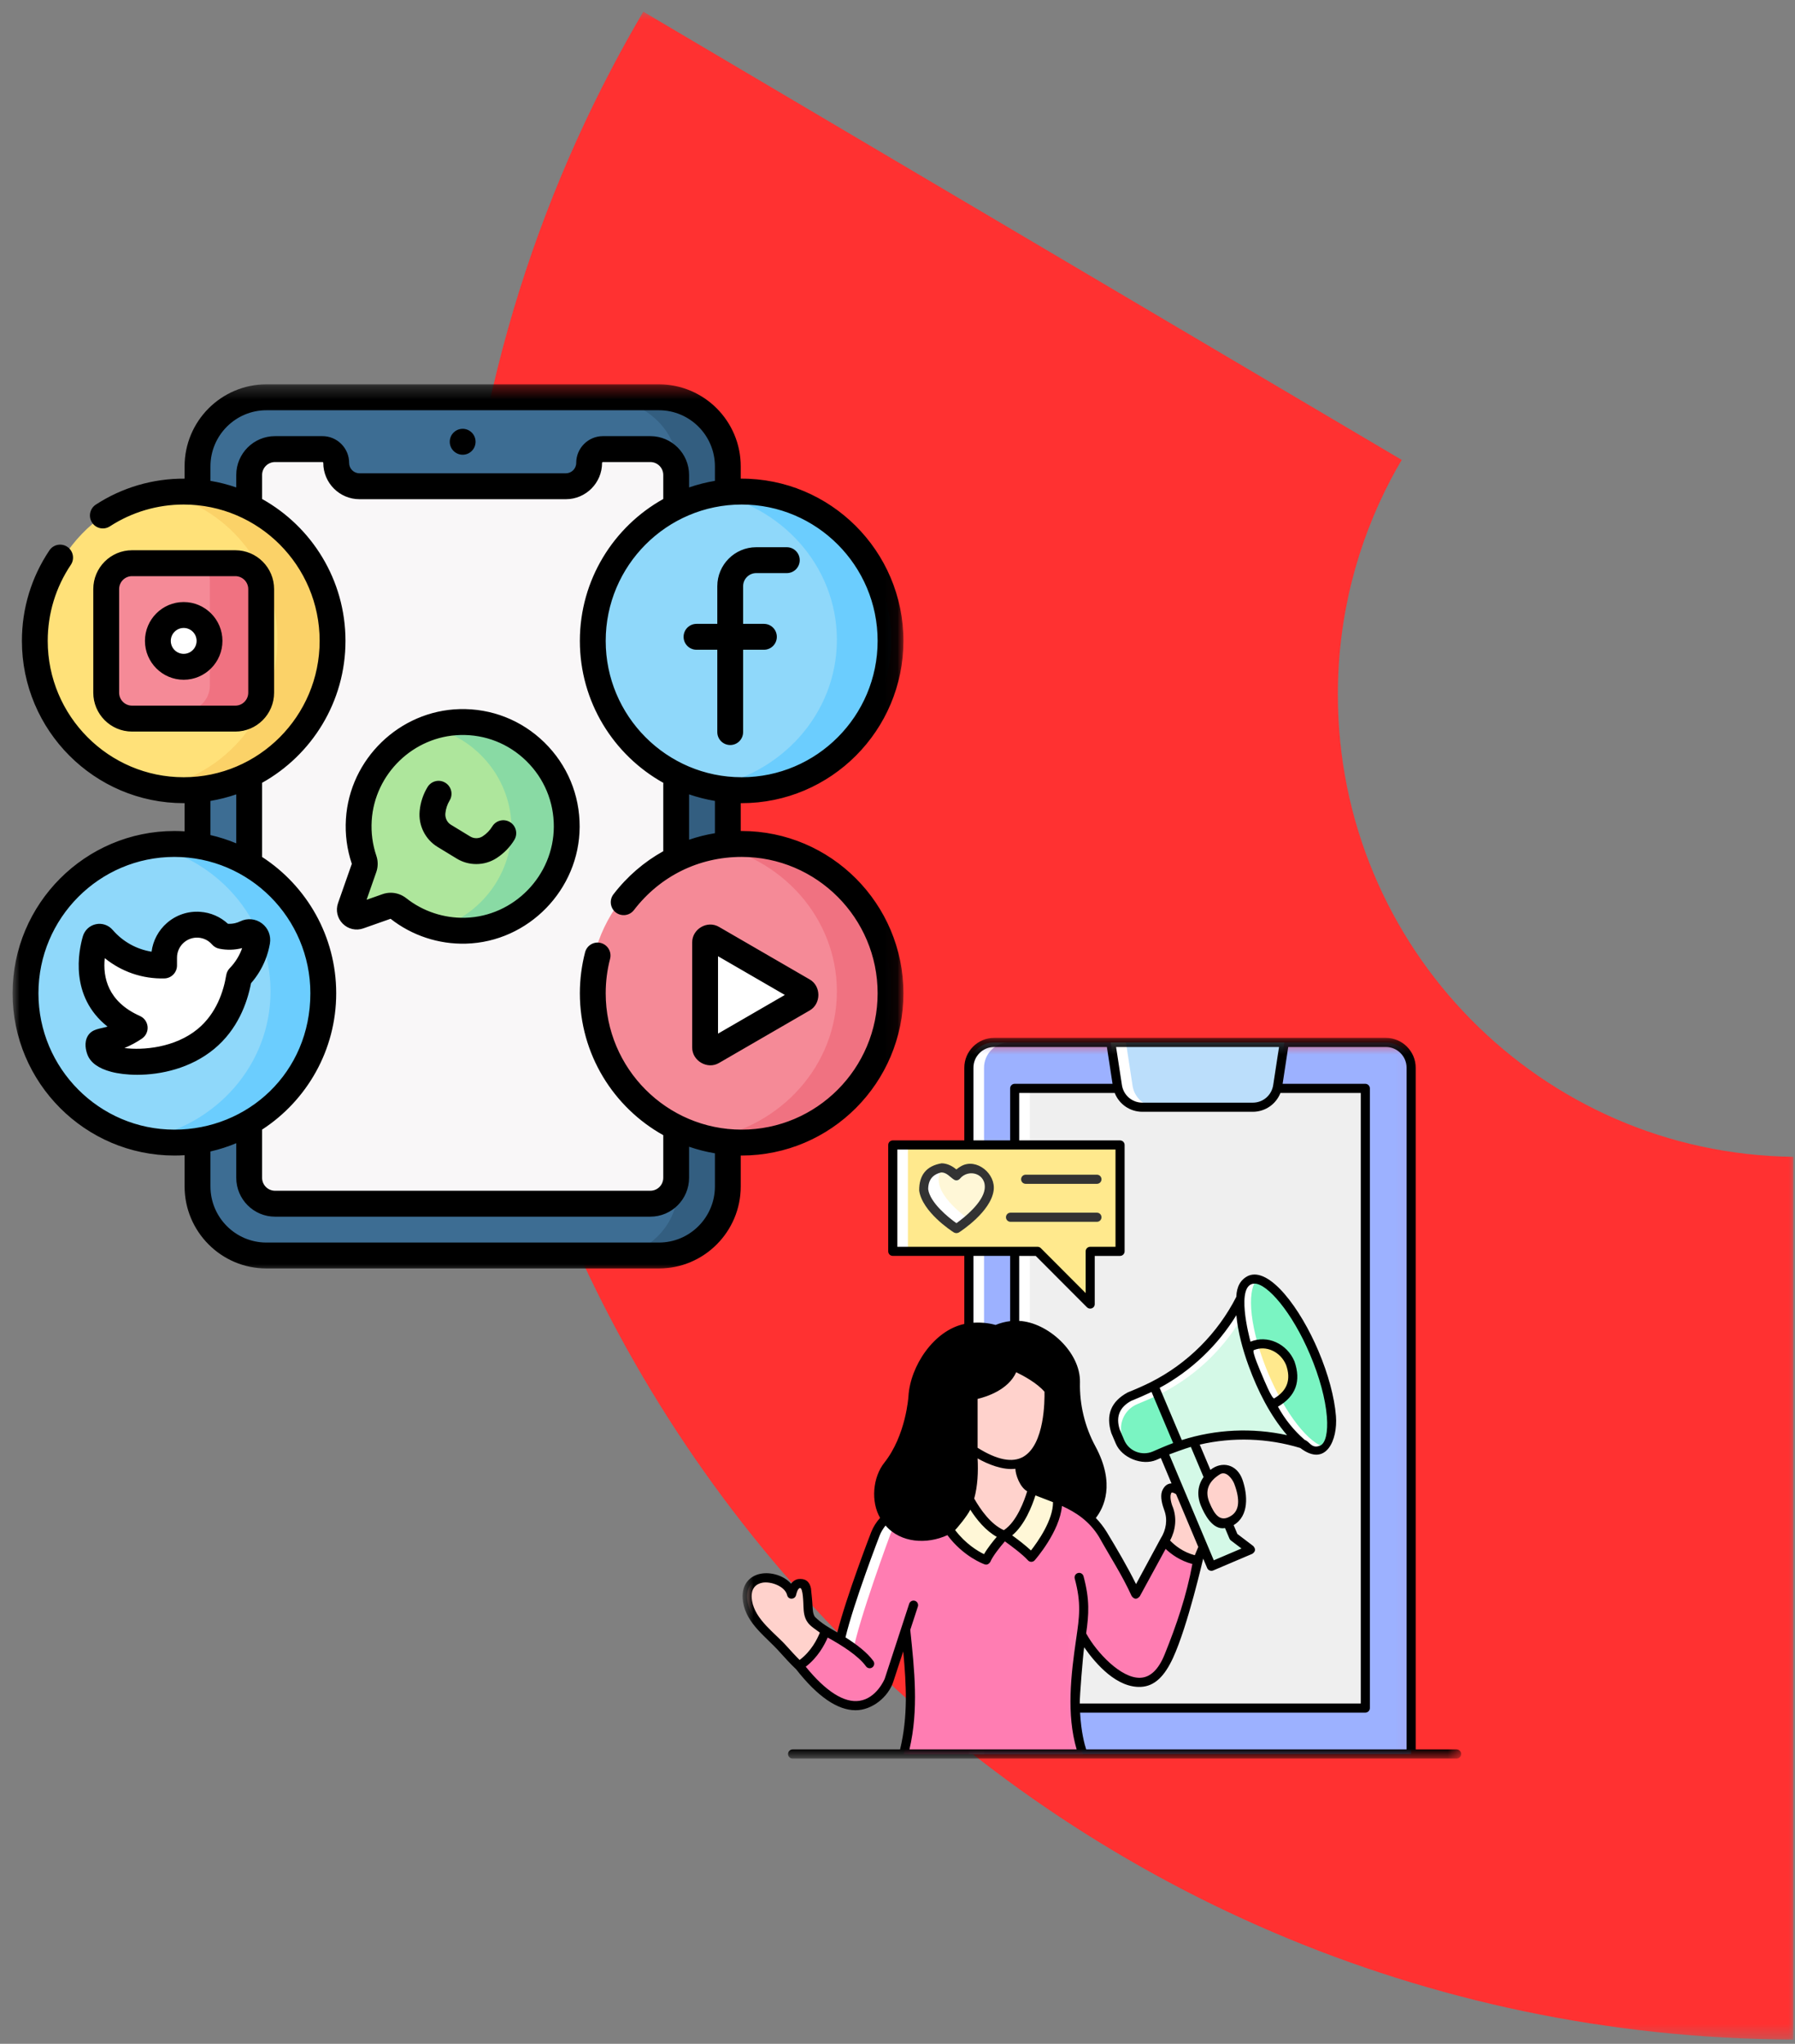 <svg width="137" height="156" viewBox="0 0 137 156" fill="none" xmlns="http://www.w3.org/2000/svg">
<rect x="0" y="0" width="137" height="156" fill="#808080" stroke="none"/>
<mask id="mask0_632_21560" style="mask-type:luminance" maskUnits="userSpaceOnUse" x="34" y="0" width="103" height="156">
<path d="M34.938 0.684H137V155.684H34.938V0.684Z" fill="white"/>
</mask>
<g mask="url(#mask0_632_21560)">
<path d="M102.11 53.014C102.11 47.07 103.581 41.473 106.17 36.56C106.428 36.065 106.702 35.583 106.984 35.104L49.101 0.893C48.242 2.349 47.418 3.828 46.632 5.331C39.168 19.58 34.938 35.8 34.938 53.014C34.938 109.57 80.534 155.441 136.869 155.677V88.298C117.633 88.065 102.11 72.362 102.11 53.014Z" fill="#FF3131"/>
</g>
<path d="M50.69 96.048H20.345C17.404 96.048 15.02 93.684 15.02 90.768V35.727C15.02 32.813 17.404 30.449 20.345 30.449H50.69C53.629 30.449 56.013 32.813 56.013 35.727V90.768C56.013 93.684 53.629 96.048 50.69 96.048Z" fill="#3D6D93"/>
<path d="M50.301 30.449H46.015C49.169 30.449 51.728 32.813 51.728 35.727V90.768C51.728 93.684 49.169 96.048 46.015 96.048H50.301C53.455 96.048 56.013 93.684 56.013 90.768V35.727C56.013 32.813 53.455 30.449 50.301 30.449Z" fill="#335E80"/>
<path d="M45.289 35.48C45.289 36.465 44.485 37.263 43.491 37.263H27.543C26.551 37.263 25.745 36.465 25.745 35.48C25.745 34.896 25.267 34.425 24.681 34.425H21.015C19.913 34.425 19.02 35.311 19.02 36.403V90.093C19.02 91.187 19.913 92.073 21.015 92.073H50.02C51.121 92.073 52.014 91.187 52.014 90.093V36.403C52.014 35.311 51.121 34.425 50.02 34.425H46.355C45.767 34.425 45.289 34.896 45.289 35.48Z" fill="#F9F7F8"/>
<path d="M25.019 48.836C25.019 49.21 25.002 49.584 24.966 49.958C24.93 50.33 24.879 50.7 24.809 51.066C24.737 51.434 24.65 51.796 24.546 52.154C24.442 52.513 24.32 52.865 24.182 53.211C24.044 53.558 23.89 53.894 23.72 54.225C23.552 54.555 23.366 54.876 23.165 55.187C22.966 55.498 22.75 55.799 22.523 56.089C22.294 56.378 22.054 56.655 21.798 56.919C21.544 57.185 21.277 57.435 20.999 57.673C20.721 57.909 20.431 58.133 20.132 58.34C19.832 58.548 19.524 58.741 19.206 58.916C18.888 59.094 18.564 59.253 18.23 59.397C17.897 59.54 17.558 59.666 17.214 59.775C16.869 59.883 16.521 59.973 16.166 60.046C15.814 60.121 15.458 60.174 15.1 60.212C14.741 60.249 14.381 60.267 14.021 60.267C13.661 60.267 13.301 60.249 12.944 60.212C12.586 60.174 12.23 60.121 11.876 60.046C11.523 59.973 11.173 59.883 10.828 59.775C10.484 59.666 10.145 59.54 9.813 59.397C9.48 59.253 9.154 59.094 8.836 58.916C8.52 58.741 8.211 58.548 7.912 58.34C7.611 58.133 7.323 57.909 7.045 57.673C6.767 57.435 6.5 57.185 6.246 56.919C5.99 56.655 5.748 56.378 5.521 56.089C5.291 55.799 5.078 55.498 4.877 55.187C4.678 54.876 4.492 54.555 4.322 54.225C4.153 53.894 3.998 53.558 3.862 53.211C3.724 52.865 3.602 52.513 3.498 52.154C3.392 51.796 3.305 51.434 3.235 51.066C3.165 50.7 3.112 50.33 3.076 49.958C3.042 49.584 3.023 49.21 3.023 48.836C3.023 48.462 3.042 48.089 3.076 47.717C3.112 47.345 3.165 46.975 3.235 46.607C3.305 46.241 3.392 45.877 3.498 45.518C3.602 45.16 3.724 44.808 3.862 44.464C3.998 44.117 4.153 43.779 4.322 43.448C4.492 43.119 4.678 42.799 4.877 42.488C5.078 42.175 5.291 41.876 5.521 41.586C5.748 41.297 5.99 41.02 6.246 40.756C6.5 40.49 6.767 40.238 7.045 40.002C7.323 39.764 7.611 39.541 7.912 39.333C8.211 39.126 8.52 38.933 8.836 38.756C9.154 38.581 9.48 38.42 9.813 38.278C10.145 38.134 10.484 38.008 10.828 37.9C11.173 37.79 11.523 37.7 11.876 37.627C12.23 37.554 12.586 37.499 12.944 37.461C13.301 37.426 13.661 37.406 14.021 37.406C14.381 37.406 14.741 37.426 15.1 37.461C15.458 37.499 15.814 37.554 16.166 37.627C16.521 37.7 16.869 37.79 17.214 37.9C17.558 38.008 17.897 38.134 18.23 38.278C18.564 38.42 18.888 38.581 19.206 38.756C19.524 38.933 19.832 39.126 20.132 39.333C20.431 39.541 20.721 39.764 20.999 40.002C21.277 40.238 21.544 40.49 21.798 40.756C22.054 41.02 22.294 41.297 22.523 41.586C22.75 41.876 22.966 42.175 23.165 42.488C23.366 42.799 23.552 43.119 23.72 43.448C23.89 43.779 24.044 44.117 24.182 44.464C24.32 44.808 24.442 45.16 24.546 45.518C24.65 45.877 24.737 46.241 24.809 46.607C24.879 46.975 24.93 47.345 24.966 47.717C25.002 48.089 25.019 48.462 25.019 48.836Z" fill="#FFE179"/>
<path d="M13.942 37.406C13.287 37.406 12.645 37.469 12.021 37.581C17.222 38.522 21.176 43.202 21.176 48.836C21.176 54.473 17.222 59.153 12.021 60.091C12.645 60.206 13.287 60.267 13.942 60.267C20.06 60.267 25.019 55.15 25.019 48.836C25.019 42.525 20.06 37.406 13.942 37.406Z" fill="#FBD268"/>
<path d="M18.019 54.303H10.021C8.917 54.303 8.022 53.413 8.022 52.314V44.363C8.022 43.266 8.917 42.376 10.021 42.376H18.019C19.125 42.376 20.02 43.266 20.02 44.363V52.314C20.02 53.413 19.125 54.303 18.019 54.303Z" fill="#F58A97"/>
<path d="M18.02 42.376H14.021C15.126 42.376 16.021 43.266 16.021 44.363V52.314C16.021 53.413 15.126 54.303 14.021 54.303H18.02C19.125 54.303 20.02 53.413 20.02 52.314V44.363C20.02 43.266 19.125 42.376 18.02 42.376Z" fill="#F07281"/>
<path d="M16.021 48.338C16.021 48.603 15.969 48.855 15.868 49.1C15.767 49.343 15.622 49.558 15.435 49.745C15.247 49.931 15.03 50.075 14.786 50.175C14.54 50.276 14.286 50.327 14.02 50.327C13.756 50.327 13.5 50.276 13.256 50.175C13.01 50.075 12.793 49.931 12.607 49.745C12.418 49.558 12.275 49.343 12.172 49.1C12.071 48.855 12.021 48.603 12.021 48.338C12.021 48.076 12.071 47.822 12.172 47.579C12.275 47.334 12.418 47.119 12.607 46.934C12.793 46.746 13.01 46.604 13.256 46.502C13.5 46.401 13.756 46.352 14.02 46.352C14.286 46.352 14.54 46.401 14.786 46.502C15.03 46.604 15.247 46.746 15.435 46.934C15.622 47.119 15.767 47.334 15.868 47.579C15.969 47.822 16.021 48.076 16.021 48.338Z" fill="white"/>
<path d="M25.019 75.672C25.019 76.046 24.999 76.42 24.963 76.792C24.926 77.164 24.87 77.534 24.797 77.902C24.724 78.268 24.633 78.632 24.524 78.99C24.413 79.349 24.286 79.701 24.144 80.045C23.999 80.392 23.839 80.73 23.661 81.059C23.483 81.389 23.291 81.71 23.081 82.021C22.871 82.332 22.647 82.633 22.408 82.922C22.17 83.212 21.917 83.489 21.651 83.753C21.384 84.019 21.105 84.27 20.814 84.507C20.523 84.745 20.222 84.967 19.909 85.176C19.595 85.382 19.272 85.575 18.941 85.752C18.609 85.928 18.268 86.089 17.92 86.231C17.573 86.374 17.219 86.5 16.859 86.609C16.498 86.719 16.134 86.809 15.764 86.882C15.394 86.955 15.021 87.01 14.647 87.047C14.273 87.083 13.897 87.103 13.521 87.103C13.145 87.103 12.769 87.083 12.395 87.047C12.018 87.01 11.646 86.955 11.278 86.882C10.908 86.809 10.543 86.719 10.183 86.609C9.823 86.5 9.469 86.374 9.12 86.231C8.774 86.089 8.433 85.928 8.101 85.752C7.768 85.575 7.445 85.382 7.133 85.176C6.82 84.967 6.519 84.745 6.226 84.507C5.935 84.27 5.658 84.019 5.39 83.753C5.125 83.489 4.872 83.212 4.632 82.922C4.395 82.633 4.171 82.332 3.961 82.021C3.751 81.71 3.559 81.389 3.381 81.059C3.203 80.73 3.042 80.392 2.898 80.045C2.753 79.701 2.627 79.349 2.518 78.99C2.409 78.632 2.318 78.268 2.245 77.902C2.171 77.534 2.116 77.164 2.078 76.792C2.041 76.42 2.023 76.046 2.023 75.672C2.023 75.296 2.041 74.924 2.078 74.551C2.116 74.179 2.171 73.809 2.245 73.443C2.318 73.075 2.409 72.713 2.518 72.354C2.627 71.996 2.753 71.644 2.898 71.297C3.042 70.951 3.203 70.615 3.381 70.284C3.559 69.953 3.751 69.632 3.961 69.322C4.171 69.011 4.395 68.71 4.632 68.42C4.872 68.131 5.125 67.853 5.39 67.59C5.658 67.324 5.935 67.074 6.226 66.836C6.519 66.6 6.82 66.376 7.133 66.169C7.445 65.96 7.768 65.767 8.101 65.592C8.433 65.415 8.774 65.256 9.12 65.112C9.469 64.968 9.823 64.842 10.183 64.734C10.543 64.626 10.908 64.535 11.278 64.461C11.646 64.388 12.018 64.333 12.395 64.297C12.769 64.26 13.145 64.242 13.521 64.242C13.897 64.242 14.273 64.26 14.647 64.297C15.021 64.333 15.394 64.388 15.764 64.461C16.134 64.535 16.498 64.626 16.859 64.734C17.219 64.842 17.573 64.968 17.92 65.112C18.268 65.256 18.609 65.415 18.941 65.592C19.272 65.767 19.595 65.96 19.909 66.169C20.222 66.376 20.523 66.6 20.814 66.836C21.105 67.074 21.384 67.324 21.651 67.59C21.917 67.853 22.17 68.131 22.408 68.42C22.647 68.71 22.871 69.011 23.081 69.322C23.291 69.632 23.483 69.953 23.661 70.284C23.839 70.615 23.999 70.951 24.144 71.297C24.286 71.644 24.413 71.996 24.524 72.354C24.633 72.713 24.724 73.075 24.797 73.443C24.87 73.809 24.926 74.179 24.963 74.551C24.999 74.924 25.019 75.296 25.019 75.672Z" fill="#8FD8FA"/>
<path d="M13.207 64.242C12.461 64.242 11.731 64.313 11.021 64.441C16.5 65.433 20.648 70.081 20.648 75.672C20.648 81.261 16.5 85.91 11.021 86.904C11.731 87.032 12.461 87.103 13.207 87.103C19.731 87.103 25.018 81.984 25.018 75.672C25.018 69.359 19.729 64.242 13.207 64.242Z" fill="#6BCDFE"/>
<path d="M16.453 71.111C15.588 70.015 14.086 69.898 13.094 70.851C12.565 71.359 12.266 72.098 12.275 72.871V73.457C10.569 73.506 8.946 72.705 7.844 71.295C7.679 71.084 7.367 71.152 7.295 71.42C6.905 72.885 6.371 76.573 10.15 78.429C9.398 78.992 8.549 79.361 7.662 79.521C7.432 79.562 7.545 80.031 7.604 80.199C8.005 81.354 12.528 81.834 15.299 79.318C16.998 77.775 17.518 75.579 17.694 74.395C17.987 74.061 18.421 73.481 18.727 72.641C18.87 72.252 18.959 71.877 19.011 71.535C19.091 71.027 18.618 70.642 18.197 70.867C18.022 70.961 17.822 71.043 17.599 71.099C17.115 71.217 16.703 71.166 16.453 71.111Z" fill="white"/>
<path d="M68.011 75.672C68.011 76.046 67.991 76.42 67.956 76.792C67.918 77.164 67.863 77.534 67.789 77.902C67.716 78.268 67.625 78.632 67.516 78.99C67.405 79.349 67.279 79.701 67.136 80.045C66.992 80.392 66.831 80.73 66.653 81.059C66.475 81.389 66.283 81.71 66.073 82.021C65.863 82.332 65.639 82.633 65.4 82.922C65.162 83.212 64.909 83.489 64.644 83.753C64.376 84.019 64.097 84.27 63.806 84.507C63.515 84.745 63.214 84.967 62.9 85.176C62.587 85.382 62.264 85.575 61.934 85.752C61.601 85.928 61.26 86.089 60.912 86.231C60.566 86.374 60.211 86.5 59.851 86.609C59.49 86.719 59.124 86.809 58.756 86.882C58.386 86.955 58.014 87.01 57.639 87.047C57.265 87.083 56.889 87.103 56.513 87.103C56.137 87.103 55.761 87.083 55.387 87.047C55.011 87.01 54.638 86.955 54.27 86.882C53.9 86.809 53.536 86.719 53.175 86.609C52.815 86.5 52.461 86.374 52.112 86.231C51.766 86.089 51.425 85.928 51.093 85.752C50.76 85.575 50.438 85.382 50.125 85.176C49.812 84.967 49.509 84.745 49.218 84.507C48.927 84.27 48.65 84.019 48.383 83.753C48.117 83.489 47.864 83.212 47.624 82.922C47.387 82.633 47.161 82.332 46.953 82.021C46.743 81.71 46.549 81.389 46.373 81.059C46.195 80.73 46.035 80.392 45.89 80.045C45.746 79.701 45.619 79.349 45.51 78.99C45.401 78.632 45.31 78.268 45.237 77.902C45.164 77.534 45.108 77.164 45.071 76.792C45.033 76.42 45.015 76.046 45.015 75.672C45.015 75.296 45.033 74.924 45.071 74.551C45.108 74.179 45.164 73.809 45.237 73.443C45.31 73.075 45.401 72.713 45.51 72.354C45.619 71.996 45.746 71.644 45.89 71.297C46.035 70.951 46.195 70.615 46.373 70.284C46.549 69.953 46.743 69.632 46.953 69.322C47.161 69.011 47.387 68.71 47.624 68.42C47.864 68.131 48.117 67.853 48.383 67.59C48.65 67.324 48.927 67.074 49.218 66.836C49.509 66.6 49.812 66.376 50.125 66.169C50.438 65.96 50.76 65.767 51.093 65.592C51.425 65.415 51.766 65.256 52.112 65.112C52.461 64.968 52.815 64.842 53.175 64.734C53.536 64.626 53.9 64.535 54.27 64.461C54.638 64.388 55.011 64.333 55.387 64.297C55.761 64.26 56.137 64.242 56.513 64.242C56.889 64.242 57.265 64.26 57.639 64.297C58.014 64.333 58.386 64.388 58.756 64.461C59.124 64.535 59.49 64.626 59.851 64.734C60.211 64.842 60.566 64.968 60.912 65.112C61.26 65.256 61.601 65.415 61.934 65.592C62.264 65.767 62.587 65.96 62.9 66.169C63.214 66.376 63.515 66.6 63.806 66.836C64.097 67.074 64.376 67.324 64.644 67.59C64.909 67.853 65.162 68.131 65.4 68.42C65.639 68.71 65.863 69.011 66.073 69.322C66.283 69.632 66.475 69.953 66.653 70.284C66.831 70.615 66.992 70.951 67.136 71.297C67.279 71.644 67.405 71.996 67.516 72.354C67.625 72.713 67.716 73.075 67.789 73.443C67.863 73.809 67.918 74.179 67.956 74.551C67.991 74.924 68.011 75.296 68.011 75.672Z" fill="#F58A97"/>
<path d="M56.083 64.242C55.377 64.242 54.687 64.303 54.013 64.417C59.613 65.356 63.873 70.037 63.873 75.673C63.873 81.308 59.613 85.989 54.013 86.929C54.687 87.041 55.377 87.103 56.083 87.103C62.669 87.103 68.011 81.985 68.011 75.673C68.011 69.359 62.669 64.242 56.083 64.242Z" fill="#F07281"/>
<path d="M54.013 72.542C54.013 72.275 54.343 72.108 54.609 72.241L61.813 75.87C62.078 76.004 62.078 76.338 61.813 76.471L54.609 80.099C54.343 80.232 54.013 80.065 54.013 79.798V72.542Z" fill="white"/>
<path d="M68.011 48.836C68.011 49.21 67.991 49.584 67.956 49.958C67.918 50.33 67.863 50.7 67.789 51.066C67.716 51.434 67.625 51.796 67.516 52.154C67.405 52.513 67.279 52.865 67.136 53.211C66.992 53.558 66.831 53.894 66.653 54.225C66.475 54.555 66.283 54.876 66.073 55.187C65.863 55.498 65.639 55.799 65.4 56.089C65.162 56.378 64.909 56.655 64.644 56.919C64.376 57.185 64.097 57.435 63.806 57.673C63.515 57.909 63.214 58.133 62.9 58.34C62.587 58.548 62.264 58.741 61.934 58.916C61.601 59.094 61.26 59.253 60.912 59.397C60.566 59.54 60.211 59.666 59.851 59.775C59.49 59.883 59.124 59.973 58.756 60.046C58.386 60.121 58.014 60.174 57.639 60.212C57.265 60.249 56.889 60.267 56.513 60.267C56.137 60.267 55.761 60.249 55.387 60.212C55.011 60.174 54.638 60.121 54.27 60.046C53.9 59.973 53.536 59.883 53.175 59.775C52.815 59.666 52.461 59.54 52.112 59.397C51.766 59.253 51.425 59.094 51.093 58.916C50.76 58.741 50.438 58.548 50.125 58.34C49.812 58.133 49.509 57.909 49.218 57.673C48.927 57.435 48.65 57.185 48.383 56.919C48.117 56.655 47.864 56.378 47.624 56.089C47.387 55.799 47.161 55.498 46.953 55.187C46.743 54.876 46.549 54.555 46.373 54.225C46.195 53.894 46.035 53.558 45.89 53.211C45.746 52.865 45.619 52.513 45.51 52.154C45.401 51.796 45.31 51.434 45.237 51.066C45.164 50.7 45.108 50.33 45.071 49.958C45.033 49.584 45.015 49.21 45.015 48.836C45.015 48.462 45.033 48.089 45.071 47.717C45.108 47.345 45.164 46.975 45.237 46.607C45.31 46.241 45.401 45.877 45.51 45.518C45.619 45.16 45.746 44.808 45.89 44.464C46.035 44.117 46.195 43.779 46.373 43.448C46.549 43.119 46.743 42.799 46.953 42.488C47.161 42.175 47.387 41.876 47.624 41.586C47.864 41.297 48.117 41.02 48.383 40.756C48.65 40.49 48.927 40.238 49.218 40.002C49.509 39.764 49.812 39.541 50.125 39.333C50.438 39.126 50.76 38.933 51.093 38.756C51.425 38.581 51.766 38.42 52.112 38.278C52.461 38.134 52.815 38.008 53.175 37.9C53.536 37.79 53.9 37.7 54.27 37.627C54.638 37.554 55.011 37.499 55.387 37.461C55.761 37.426 56.137 37.406 56.513 37.406C56.889 37.406 57.265 37.426 57.639 37.461C58.014 37.499 58.386 37.554 58.756 37.627C59.124 37.7 59.49 37.79 59.851 37.9C60.211 38.008 60.566 38.134 60.912 38.278C61.26 38.42 61.601 38.581 61.934 38.756C62.264 38.933 62.587 39.126 62.9 39.333C63.214 39.541 63.515 39.764 63.806 40.002C64.097 40.238 64.376 40.49 64.644 40.756C64.909 41.02 65.162 41.297 65.4 41.586C65.639 41.876 65.863 42.175 66.073 42.488C66.283 42.799 66.475 43.119 66.653 43.448C66.831 43.779 66.992 44.117 67.136 44.464C67.279 44.808 67.405 45.16 67.516 45.518C67.625 45.877 67.716 46.241 67.789 46.607C67.863 46.975 67.918 47.345 67.956 47.717C67.991 48.089 68.011 48.462 68.011 48.836Z" fill="#8FD8FA"/>
<path d="M56.083 37.406C55.377 37.406 54.687 37.469 54.013 37.581C59.613 38.522 63.873 43.202 63.873 48.836C63.873 54.473 59.613 59.153 54.013 60.091C54.687 60.204 55.377 60.267 56.083 60.267C62.669 60.267 68.011 55.15 68.011 48.836C68.011 42.525 62.669 37.406 56.083 37.406Z" fill="#6BCDFE"/>
<path d="M35.135 55.3C31.185 55.407 27.923 58.665 27.68 62.749C27.615 63.826 27.761 64.858 28.075 65.812C28.137 66.004 28.133 66.214 28.069 66.406L27.048 69.416C26.906 69.833 27.292 70.235 27.695 70.088L29.74 69.342C30.032 69.236 30.351 69.299 30.593 69.496C31.951 70.605 33.679 71.25 35.553 71.197C39.674 71.081 43.002 67.546 43.015 63.276C43.03 58.8 39.476 55.182 35.135 55.3Z" fill="#AEE69C"/>
<path d="M34.796 55.3C34.187 55.315 33.595 55.401 33.027 55.547C36.494 56.428 39.053 59.554 39.042 63.276C39.03 66.945 36.464 70.069 33.017 70.95C33.723 71.129 34.465 71.217 35.232 71.197C39.531 71.081 43.002 67.546 43.015 63.276C43.031 58.8 39.324 55.182 34.796 55.3Z" fill="#89DAA4"/>
<mask id="mask1_632_21560" style="mask-type:luminance" maskUnits="userSpaceOnUse" x="0" y="29" width="69" height="69">
<path d="M0.961 29.317H68.953V97.135H0.961V29.317Z" fill="white"/>
</mask>
<g mask="url(#mask1_632_21560)">
<path d="M53.16 49.595H54.747V55.878C54.747 56.426 55.187 56.867 55.733 56.867C56.277 56.867 56.717 56.426 56.717 55.878V49.595H58.306C58.85 49.595 59.29 49.153 59.29 48.608C59.29 48.06 58.85 47.619 58.306 47.619H56.717V44.746C56.717 44.195 57.165 43.745 57.715 43.745H60.051C60.595 43.745 61.037 43.304 61.037 42.756C61.037 42.211 60.595 41.769 60.051 41.769H57.715C56.08 41.769 54.747 43.104 54.747 44.746V47.619H53.16C52.615 47.619 52.174 48.06 52.174 48.608C52.174 49.153 52.615 49.595 53.16 49.595ZM35.313 34.709C35.857 34.709 36.297 34.265 36.297 33.72C36.297 33.174 35.857 32.731 35.313 32.731C34.768 32.731 34.327 33.174 34.327 33.72C34.327 34.265 34.768 34.709 35.313 34.709ZM14.019 51.885C15.651 51.885 16.977 50.554 16.977 48.918C16.977 47.283 15.651 45.953 14.019 45.953C12.389 45.953 11.063 47.283 11.063 48.918C11.063 50.554 12.389 51.885 14.019 51.885ZM14.019 47.931C14.563 47.931 15.005 48.374 15.005 48.918C15.005 49.464 14.563 49.907 14.019 49.907C13.475 49.907 13.035 49.464 13.035 48.918C13.035 48.374 13.477 47.931 14.019 47.931ZM17.961 55.839C19.593 55.839 20.92 54.509 20.92 52.872V44.964C20.92 43.329 19.593 41.999 17.961 41.999H10.077C8.447 41.999 7.12 43.329 7.12 44.964V52.872C7.12 54.509 8.447 55.839 10.077 55.839H17.961ZM9.093 52.872V44.964C9.093 44.42 9.533 43.977 10.077 43.977H17.961C18.505 43.977 18.947 44.42 18.947 44.964V52.872C18.947 53.418 18.505 53.861 17.961 53.861H10.077C9.535 53.861 9.093 53.418 9.093 52.872ZM19.992 70.482C19.515 70.121 18.881 70.06 18.339 70.323C18.208 70.388 18.067 70.437 17.926 70.468C17.752 70.507 17.574 70.521 17.396 70.511C16.815 69.976 16.077 69.654 15.277 69.599C14.348 69.532 13.446 69.836 12.739 70.451C12.09 71.018 11.677 71.799 11.568 72.642C10.421 72.458 9.37 71.875 8.596 70.976C8.277 70.608 7.786 70.441 7.312 70.545C6.841 70.647 6.463 70.998 6.326 71.463C5.995 72.593 5.295 76.053 8.208 78.361C7.653 78.531 7.019 78.518 6.694 79.083C6.402 79.591 6.557 80.192 6.676 80.504C6.909 81.114 7.518 81.551 8.482 81.808C9.01 81.948 9.699 82.038 10.474 82.038C12.274 82.038 14.541 81.551 16.339 80.07C18.132 78.592 18.863 76.577 19.159 75.048C19.619 74.522 19.982 73.93 20.243 73.282C20.407 72.876 20.526 72.45 20.601 72.018C20.7 71.428 20.468 70.839 19.992 70.482ZM17.531 73.902C17.392 74.047 17.3 74.232 17.267 74.43C17.065 75.653 16.523 77.358 15.087 78.543C13.35 79.976 10.904 80.178 9.498 79.995C9.967 79.799 10.417 79.558 10.836 79.273C11.131 79.071 11.296 78.724 11.264 78.367C11.233 78.009 11.01 77.697 10.683 77.55C8.228 76.457 7.842 74.595 7.995 73.133C9.271 74.171 10.877 74.728 12.55 74.681C13.084 74.668 13.51 74.228 13.51 73.692V73.131C13.51 73.127 13.51 73.121 13.51 73.117C13.505 72.666 13.694 72.238 14.035 71.942C14.342 71.675 14.735 71.544 15.14 71.571C15.547 71.599 15.919 71.785 16.185 72.093C16.33 72.258 16.523 72.372 16.737 72.413C17.32 72.531 17.91 72.515 18.482 72.368C18.28 72.941 17.957 73.463 17.531 73.902ZM56.606 63.429C56.582 63.429 56.559 63.431 56.535 63.431V61.302C56.559 61.304 56.582 61.304 56.606 61.304C63.414 61.304 68.953 55.749 68.953 48.918C68.953 42.062 63.37 36.495 56.535 36.534V35.598C56.535 32.144 53.736 29.336 50.294 29.336H20.333C16.889 29.336 14.089 32.144 14.089 35.598V36.534C11.675 36.52 9.331 37.205 7.314 38.516C6.858 38.814 6.727 39.426 7.023 39.883C7.318 40.343 7.928 40.472 8.386 40.176C10.063 39.087 12.012 38.51 14.019 38.51C19.742 38.51 24.396 43.18 24.396 48.918C24.396 54.658 19.742 59.326 14.019 59.326C8.298 59.326 3.642 54.658 3.642 48.918C3.642 46.838 4.252 44.83 5.407 43.111C5.71 42.66 5.59 42.046 5.139 41.74C4.687 41.436 4.074 41.555 3.771 42.009C2.397 44.053 1.672 46.444 1.672 48.918C1.672 55.749 7.21 61.304 14.019 61.304C14.043 61.304 14.066 61.304 14.089 61.302V63.455C13.831 63.439 13.573 63.429 13.311 63.429C6.502 63.429 0.961 68.985 0.961 75.816C0.961 82.644 6.502 88.2 13.311 88.2C13.573 88.2 13.831 88.192 14.089 88.174V90.558C14.089 94.01 16.889 96.82 20.333 96.82H50.294C53.736 96.82 56.535 94.01 56.535 90.558V88.2C56.559 88.2 56.582 88.2 56.606 88.2C63.414 88.2 68.953 82.644 68.953 75.816C68.953 68.985 63.414 63.429 56.606 63.429ZM56.606 38.51C62.329 38.51 66.983 43.18 66.983 48.918C66.983 54.658 62.329 59.326 56.606 59.326C50.883 59.326 46.229 54.658 46.229 48.918C46.229 43.18 50.883 38.51 56.606 38.51ZM54.565 61.133V63.598C53.89 63.71 53.231 63.875 52.593 64.095V60.633C53.229 60.851 53.886 61.02 54.565 61.133ZM18.032 36.255V37.205C17.396 36.985 16.738 36.816 16.062 36.703V35.596C16.062 33.235 17.977 31.314 20.333 31.314H50.294C52.648 31.314 54.565 33.235 54.565 35.596V36.703C53.886 36.816 53.229 36.985 52.593 37.205V36.255C52.593 34.62 51.267 33.29 49.637 33.29H46.015C44.892 33.29 43.979 34.206 43.979 35.333C43.979 35.77 43.625 36.126 43.188 36.126H27.437C27 36.126 26.646 35.77 26.646 35.333C26.646 34.787 26.435 34.273 26.047 33.885C25.662 33.502 25.151 33.29 24.61 33.29H20.988C19.358 33.29 18.032 34.62 18.032 36.255ZM16.062 61.133C16.738 61.02 17.396 60.851 18.032 60.633V64.371C17.4 64.108 16.741 63.894 16.062 63.739V61.133ZM13.311 86.224C7.588 86.224 2.934 81.553 2.934 75.816C2.934 70.076 7.588 65.407 13.311 65.407C19.034 65.407 23.688 70.076 23.688 75.816C23.688 81.881 18.914 86.224 13.311 86.224ZM54.565 90.558C54.565 92.921 52.648 94.842 50.294 94.842H20.333C17.977 94.842 16.062 92.921 16.062 90.558V87.89C16.741 87.735 17.4 87.523 18.032 87.258V89.899C18.032 91.536 19.358 92.866 20.988 92.866H49.637C51.267 92.866 52.593 91.536 52.593 89.899V87.529C53.229 87.748 53.886 87.917 54.565 88.031V90.558ZM56.606 86.224C50.883 86.224 46.229 81.553 46.229 75.816C46.229 74.923 46.34 74.038 46.563 73.184C46.7 72.654 46.383 72.115 45.857 71.977C45.331 71.84 44.793 72.158 44.656 72.686C44.392 73.702 44.257 74.756 44.257 75.816C44.257 80.468 46.829 84.53 50.623 86.646V89.899C50.623 90.445 50.181 90.888 49.637 90.888H20.988C20.446 90.888 20.004 90.445 20.004 89.899V86.22C23.404 84.01 25.66 80.172 25.66 75.816C25.66 71.457 23.404 67.619 20.004 65.411V59.75C23.796 57.633 26.368 53.573 26.368 48.918C26.368 44.265 23.796 40.203 20.004 38.088V36.255C20.004 35.71 20.446 35.268 20.988 35.268H24.61C24.627 35.268 24.645 35.274 24.656 35.286C24.672 35.303 24.674 35.321 24.674 35.333C24.674 36.861 25.915 38.104 27.437 38.104H43.188C44.712 38.104 45.951 36.861 45.951 35.333C45.951 35.297 45.98 35.268 46.015 35.268H49.637C50.181 35.268 50.623 35.71 50.623 36.255V38.088C46.829 40.203 44.257 44.265 44.257 48.918C44.257 53.575 46.833 57.639 50.629 59.754C50.625 59.791 50.623 59.828 50.623 59.868V64.972C49.169 65.78 47.874 66.889 46.822 68.259C46.489 68.69 46.569 69.312 46.999 69.646C47.432 69.978 48.05 69.899 48.383 69.466C50.365 66.885 53.319 65.407 56.606 65.407C62.329 65.407 66.983 70.076 66.983 75.816C66.983 81.553 62.327 86.224 56.606 86.224ZM38.925 62.75C38.459 62.468 37.853 62.617 37.571 63.082C37.387 63.384 37.131 63.643 36.836 63.836C36.55 64.02 36.178 64.026 35.889 63.849L34.413 62.95C34.12 62.772 33.959 62.427 33.993 62.079C34.026 61.734 34.138 61.396 34.316 61.102C34.599 60.635 34.451 60.027 33.985 59.744C33.521 59.46 32.915 59.609 32.631 60.076C32.298 60.623 32.091 61.251 32.03 61.895L32.029 61.914C31.925 63.002 32.459 64.073 33.39 64.64L34.865 65.539C35.319 65.816 35.836 65.953 36.35 65.953C36.894 65.953 37.436 65.8 37.906 65.494C38.45 65.141 38.919 64.666 39.256 64.108C39.538 63.641 39.389 63.035 38.925 62.75ZM61.792 74.756L54.88 70.751C53.988 70.223 52.822 70.91 52.83 71.938V79.946C52.82 80.972 53.994 81.659 54.88 81.133L61.792 77.13C62.685 76.622 62.683 75.26 61.792 74.756ZM54.802 78.896V72.988L59.901 75.943L54.802 78.896ZM35.073 54.126C30.493 54.248 26.683 57.933 26.402 62.517C26.329 63.684 26.482 64.834 26.852 65.935L25.801 68.93C25.607 69.485 25.744 70.088 26.159 70.504C26.574 70.919 27.174 71.057 27.728 70.863L29.81 70.129C31.444 71.412 33.484 72.085 35.56 72.028C40.33 71.899 44.225 67.898 44.241 63.108C44.249 60.666 43.294 58.38 41.553 56.673C39.811 54.968 37.509 54.061 35.073 54.126ZM35.507 70.052C33.879 70.093 32.285 69.567 31.011 68.561C30.663 68.286 30.244 68.143 29.822 68.143C29.61 68.143 29.397 68.178 29.192 68.251L27.979 68.679L28.718 66.569C28.859 66.167 28.863 65.725 28.726 65.327C28.433 64.462 28.313 63.557 28.37 62.639C28.589 59.067 31.557 56.196 35.126 56.102C37.025 56.051 38.818 56.757 40.175 58.088C41.531 59.418 42.275 61.198 42.269 63.102C42.257 66.834 39.222 69.952 35.507 70.052Z" fill="black"/>
</g>
<mask id="mask2_632_21560" style="mask-type:luminance" maskUnits="userSpaceOnUse" x="73" y="79" width="35" height="56">
<path d="M73.892 79.552H107.951V134.228H73.892V79.552Z" fill="white"/>
</mask>
<g mask="url(#mask2_632_21560)">
<path d="M107.702 133.882V81.501C107.702 80.434 106.839 79.568 105.777 79.568H75.874C74.81 79.568 73.947 80.434 73.947 81.501V133.882H107.702Z" fill="#9CB1FF"/>
</g>
<mask id="mask3_632_21560" style="mask-type:luminance" maskUnits="userSpaceOnUse" x="73" y="79" width="5" height="56">
<path d="M73.892 79.552H77.399V134.228H73.892V79.552Z" fill="white"/>
</mask>
<g mask="url(#mask3_632_21560)">
<path d="M77.031 79.568H75.874C74.81 79.568 73.947 80.434 73.947 81.501V133.882H75.105V81.501C75.105 80.434 75.966 79.568 77.031 79.568Z" fill="white"/>
</g>
<path d="M77.441 83.076H104.204V130.374H77.441V83.076Z" fill="#EFEFEF"/>
<path d="M77.441 83.076H78.599V130.374H77.441V83.076Z" fill="white"/>
<path d="M68.138 87.394H85.484V95.514H83.207V99.54L79.192 95.514H68.138V87.394Z" fill="#FFE98D"/>
<path d="M68.138 87.394H69.295V95.514H68.138V87.394Z" fill="white"/>
<path d="M72.997 93.781C73.279 93.604 76.629 91.338 75.122 89.646C74.057 88.453 72.997 89.746 72.997 89.746C72.997 89.746 71.936 88.453 70.872 89.646C69.365 91.338 72.715 93.604 72.997 93.781Z" fill="#FFF7D7"/>
<path d="M71.96 89.148C71.629 89.112 71.251 89.22 70.872 89.646C69.365 91.338 72.713 93.604 72.997 93.781C73.087 93.724 73.488 93.455 73.946 93.061C73.177 92.519 70.784 90.631 71.96 89.148Z" fill="white"/>
<path d="M72.799 94.068C72.602 93.95 70.385 92.486 70.156 90.879C70.142 89.68 70.716 88.985 71.874 88.793C72.351 88.803 72.746 89.054 72.993 89.26C73.185 89.103 73.386 88.995 73.39 88.993C74.54 88.383 76.022 89.588 75.836 90.879C75.607 92.486 73.386 93.944 73.192 94.068C73.134 94.109 72.962 94.164 72.799 94.068ZM71.846 89.49C71.175 89.641 70.841 90.07 70.843 90.781C70.987 91.797 72.38 92.931 72.997 93.363C73.613 92.931 75.004 91.797 75.149 90.781C75.321 89.58 73.928 89.168 73.263 89.968C73.151 90.102 72.958 90.133 72.811 90.039C72.506 89.845 72.257 89.49 71.846 89.49Z" fill="#333333"/>
<path d="M83.723 90.36H78.28C78.089 90.36 77.934 90.205 77.934 90.012C77.934 89.82 78.089 89.663 78.28 89.663H83.723C83.915 89.663 84.07 89.82 84.07 90.012C84.07 90.205 83.915 90.36 83.723 90.36Z" fill="#333333"/>
<path d="M83.723 93.259H77.124C76.932 93.259 76.778 93.102 76.778 92.912C76.778 92.719 76.932 92.562 77.124 92.562H83.723C83.915 92.562 84.07 92.719 84.07 92.912C84.07 93.102 83.915 93.259 83.723 93.259Z" fill="#333333"/>
<path d="M84.78 79.568H98.023L97.519 82.875C97.374 83.817 96.566 84.513 95.613 84.513H87.188C86.237 84.513 85.429 83.817 85.285 82.875L84.78 79.568Z" fill="#BBDEFB"/>
<path d="M86.441 82.875L85.936 79.568H84.78L85.285 82.875C85.43 83.817 86.238 84.513 87.189 84.513H88.347C87.396 84.513 86.586 83.817 86.441 82.875Z" fill="white"/>
<path d="M82.538 124.738C83.606 126.795 87.416 130.862 89.21 126.408C89.21 126.408 89.448 125.827 89.779 124.919L89.769 124.915C90.998 122.15 91.501 118.514 91.501 118.514L89.263 116.952L86.686 121.679C85.97 120.095 84.833 118.309 84.18 117.132C82.652 114.63 79.981 114.334 78.537 113.508C78.097 113.153 77.841 112.615 77.841 112.048V111.563L76.643 108.743L74.276 108.937V111.543C74.276 111.559 74.276 111.573 74.278 111.587C74.317 112.676 73.54 113.625 72.472 113.81C70.803 114.096 67.647 114.919 66.808 117.093C66.808 117.093 64.492 123.082 64.055 125.537L64.578 127.073L66.724 127.815L67.591 126.355L68.457 124.793" fill="#FF7DB2"/>
<path d="M65.096 126.096C65.532 123.641 67.964 117.093 67.964 117.093C68.804 114.919 71.959 114.096 73.628 113.81C74.698 113.625 75.473 112.676 75.434 111.589C75.434 111.573 75.434 111.559 75.432 111.543V108.937L76.682 108.835L76.643 108.743L74.276 108.937V111.543C74.276 111.559 74.276 111.573 74.278 111.589C74.317 112.676 73.54 113.625 72.472 113.81C70.803 114.096 67.647 114.919 66.808 117.093C66.808 117.093 64.492 123.084 64.055 125.537L64.578 127.073L66.724 127.815L66.921 127.483L65.734 127.073L65.096 126.096Z" fill="white"/>
<path d="M88.872 117.631C89.339 116.903 89.5 116.008 89.196 115.18L89.016 114.574C88.956 114.37 88.948 114.148 89.014 113.944C89.306 113.043 90.374 114.052 90.517 114.246C90.304 112.816 92.719 115.839 92.298 116.899C92.069 117.443 91.752 118.326 91.392 119.109C90.185 118.885 89.335 118.171 88.872 117.631Z" fill="#FFD2CC"/>
<path d="M95.439 118.282L92.455 119.554L88.03 109.045L90.276 108.09L94.154 117.305L95.439 118.282Z" fill="#D4F9E7"/>
<path d="M95.289 97.751C93.812 101.572 90.856 104.629 87.095 106.226L86.201 106.607C85.182 107.039 84.704 108.22 85.139 109.244L85.479 110.051C85.913 111.075 87.091 111.552 88.111 111.116L89.003 110.736C92.763 109.132 97.009 109.125 100.775 110.712L95.289 97.751Z" fill="#D4F9E7"/>
<path d="M85.716 109.825C85.283 108.801 85.761 107.62 86.78 107.186L87.672 106.807C91.302 105.265 94.18 102.364 95.706 98.734L95.289 97.751C93.812 101.572 90.856 104.629 87.095 106.226L86.201 106.607C85.182 107.039 84.704 108.222 85.139 109.244L85.479 110.051C85.641 110.433 85.907 110.74 86.23 110.95C86.164 110.851 86.107 110.745 86.058 110.632L85.716 109.825Z" fill="white"/>
<path d="M100.313 103.249C100.493 103.673 100.657 104.101 100.806 104.531C100.955 104.96 101.086 105.382 101.197 105.798C101.311 106.214 101.403 106.617 101.473 107.003C101.543 107.39 101.594 107.757 101.622 108.1C101.649 108.444 101.653 108.758 101.635 109.044C101.618 109.331 101.579 109.584 101.516 109.801C101.455 110.019 101.373 110.2 101.27 110.343C101.166 110.484 101.043 110.586 100.902 110.645C100.761 110.706 100.602 110.724 100.428 110.7C100.254 110.677 100.068 110.61 99.869 110.504C99.669 110.396 99.46 110.249 99.243 110.062C99.025 109.876 98.802 109.654 98.576 109.395C98.349 109.138 98.12 108.848 97.893 108.528C97.664 108.208 97.439 107.863 97.218 107.492C96.999 107.123 96.785 106.734 96.582 106.328C96.378 105.924 96.185 105.508 96.005 105.082C95.825 104.656 95.66 104.23 95.512 103.801C95.363 103.371 95.232 102.949 95.12 102.533C95.007 102.117 94.915 101.715 94.844 101.328C94.774 100.94 94.723 100.575 94.696 100.231C94.668 99.888 94.665 99.574 94.682 99.287C94.7 99.001 94.739 98.748 94.801 98.53C94.862 98.31 94.946 98.132 95.048 97.988C95.152 97.847 95.275 97.745 95.416 97.686C95.559 97.625 95.715 97.608 95.889 97.631C96.063 97.655 96.249 97.719 96.449 97.827C96.648 97.935 96.858 98.082 97.075 98.267C97.292 98.453 97.515 98.677 97.742 98.934C97.969 99.193 98.198 99.482 98.427 99.803C98.654 100.123 98.879 100.469 99.1 100.838C99.319 101.208 99.532 101.597 99.736 102.001C99.941 102.407 100.133 102.823 100.313 103.249Z" fill="#7AF4C2"/>
<path d="M96.811 104.864C95.426 101.587 95.087 98.538 95.952 97.655C95.757 97.617 95.575 97.629 95.412 97.698C94.223 98.204 94.487 101.516 96.001 105.096C97.515 108.675 99.709 111.165 100.898 110.659C100.998 110.616 101.088 110.551 101.168 110.469C99.932 110.231 98.12 107.953 96.811 104.864Z" fill="white"/>
<path d="M88.07 105.786L88.062 105.774C87.745 105.935 87.424 106.086 87.096 106.226L86.201 106.606C85.182 107.038 84.704 108.221 85.139 109.244L85.479 110.05C85.913 111.075 87.092 111.551 88.111 111.116L89.003 110.735C89.33 110.596 89.661 110.47 89.993 110.354L89.999 110.341L88.07 105.786Z" fill="#7AF4C2"/>
<path d="M88.062 105.774C87.528 106.053 86.763 106.367 86.201 106.604C85.182 107.038 84.704 108.219 85.139 109.244C85.383 109.829 85.645 110.617 86.231 110.949C86.166 110.851 86.107 110.745 86.058 110.631L85.716 109.825C85.283 108.8 85.761 107.619 86.78 107.185L87.673 106.807C87.908 106.707 88.14 106.601 88.369 106.489L88.07 105.786L88.062 105.774Z" fill="white"/>
<path d="M98.474 104.044C97.97 102.851 96.664 102.266 95.561 102.735C95.439 102.788 95.326 102.851 95.22 102.922C95.426 103.62 95.686 104.352 96.001 105.096C96.316 105.841 96.662 106.538 97.02 107.172C97.146 107.146 97.269 107.107 97.388 107.056C98.494 106.585 98.979 105.237 98.474 104.044Z" fill="#FFE98D"/>
<path d="M97.776 106.841C97.435 106.235 97.111 105.572 96.811 104.865C96.484 104.09 96.216 103.329 96.007 102.606C95.856 102.632 95.707 102.675 95.561 102.738C95.439 102.789 95.328 102.852 95.222 102.922C95.653 104.384 96.271 105.844 97.022 107.173C97.146 107.147 97.269 107.108 97.388 107.057C97.527 106.998 97.656 106.926 97.776 106.841Z" fill="white"/>
<path d="M93.925 116.136C93.348 116.35 92.769 116.725 91.982 114.809C91.415 113.43 92.317 112.608 92.943 112.227C93.522 111.874 94.217 112.247 94.502 113.067C94.61 113.373 95.391 115.176 94.176 115.977C94.154 115.991 93.99 116.112 93.925 116.136Z" fill="#FFD2CC"/>
<path d="M69.722 122.52L67.852 128.248C67.723 128.644 65.418 133.381 60.468 126.44L61.785 123.911C61.785 123.911 65.277 125.449 66.375 126.986" fill="#FF7DB2"/>
<path d="M62.989 124.499C62.65 124.222 62.271 123.981 61.93 123.641C61.619 123.212 61.703 122.707 61.637 122.219L61.547 121.263C61.521 120.99 61.261 120.802 60.991 120.869C60.606 120.937 60.488 121.393 60.416 121.679C60.048 120.139 56.665 119.711 57.053 122.221C57.215 123.276 57.98 124.106 58.405 124.495C58.671 124.74 58.935 124.987 59.189 125.245C59.645 125.702 60.303 126.504 60.991 127.152C62.124 126.428 62.738 125.239 62.989 124.499Z" fill="#FFD2CC"/>
<mask id="mask4_632_21560" style="mask-type:luminance" maskUnits="userSpaceOnUse" x="68" y="120" width="15" height="15">
<path d="M68.882 120.243H82.906V134.229H68.882V120.243Z" fill="white"/>
</mask>
<g mask="url(#mask4_632_21560)">
<path d="M82.362 120.404C83.129 123.254 82.439 124.241 82.13 128.106C81.82 131.972 82.664 133.895 82.664 133.895H68.964C68.964 133.895 69.563 131.652 69.555 129.969C69.547 128.415 69.117 124.354 69.117 124.354L69.553 123.038" fill="#FF7DB2"/>
</g>
<path d="M73.52 113.49L71.327 114.083C72.113 117.976 75.266 119.077 75.266 119.077C75.575 118.343 76.643 117.187 76.643 117.187C74.73 116.481 73.52 113.49 73.52 113.49Z" fill="#FFF7D7"/>
<path d="M80.701 114.391L78.799 113.685C78.665 114.183 77.981 116.471 76.643 117.187C76.643 117.187 78.134 118.216 78.711 118.865C78.711 118.865 80.921 116.345 80.701 114.391Z" fill="#FFF7D7"/>
<path d="M76.643 117.187C77.982 116.471 78.665 114.183 78.8 113.684L78.827 113.659C78.727 113.61 78.63 113.561 78.538 113.508C78.097 113.153 77.841 112.615 77.841 112.048V111.563L76.643 108.743L74.276 108.937V111.543C74.276 111.559 74.278 111.573 74.278 111.587C74.305 112.334 73.947 113.015 73.376 113.429L73.52 113.49C73.52 113.49 74.73 116.481 76.643 117.187Z" fill="#FFD2CC"/>
<path d="M74.266 110.698V106.495C74.266 106.495 76.882 106.071 77.359 104.266C77.359 104.266 79.245 105.056 80.059 106.1C80.059 106.1 80.511 114.762 74.266 110.698Z" fill="#FFD2CC"/>
<mask id="mask5_632_21560" style="mask-type:luminance" maskUnits="userSpaceOnUse" x="56" y="79" width="56" height="56">
<path d="M56.676 79.22H111.521V134.228H56.676V79.22Z" fill="white"/>
</mask>
<g mask="url(#mask5_632_21560)">
<path d="M111.172 133.531H108.05V81.5C108.05 80.242 107.028 79.22 105.776 79.22H75.873C74.619 79.22 73.6 80.242 73.6 81.5V87.046H68.139C67.948 87.046 67.791 87.201 67.791 87.393V95.513C67.791 95.705 67.948 95.86 68.139 95.86H73.6V101.056C71.278 101.549 69.47 104.267 69.335 106.586C69.333 106.616 69.145 109.561 67.496 111.643C66.613 112.758 66.449 114.604 67.171 115.856C66.881 116.184 66.644 116.551 66.484 116.965C66.4 117.187 64.596 121.863 63.905 124.604C63.264 124.233 62.736 123.941 62.197 123.415C62.047 123.19 62.033 122.917 62.016 122.601C61.994 122.146 61.939 121.684 61.894 121.229C61.781 120.699 61.456 120.466 60.92 120.529C60.673 120.576 60.499 120.713 60.376 120.882C59.826 120.26 58.844 119.967 58.046 120.124C57.263 120.277 56.502 120.923 56.711 122.273C56.972 123.961 58.515 124.961 59.541 126.133C59.906 126.537 60.321 126.996 60.754 127.405C60.755 127.407 60.758 127.407 60.759 127.409C62.389 129.489 63.913 130.54 65.3 130.54C66.555 130.54 67.797 129.538 68.182 128.354L68.938 126.047C69.176 128.617 69.307 130.998 68.697 133.531H60.493C60.302 133.531 60.147 133.688 60.147 133.88C60.147 134.073 60.302 134.228 60.493 134.228H111.172C111.364 134.228 111.52 134.073 111.52 133.88C111.52 133.688 111.364 133.531 111.172 133.531ZM97.62 79.916L97.175 82.821C97.056 83.6 96.401 84.165 95.614 84.165H87.19C86.405 84.165 85.748 83.6 85.628 82.821L85.184 79.916H97.62ZM74.294 81.5C74.294 80.627 75.003 79.916 75.873 79.916H84.482L84.912 82.726H77.442C77.251 82.726 77.096 82.883 77.096 83.076V87.046H74.294V81.5ZM68.486 95.166V87.742H85.139V95.166H83.208C83.016 95.166 82.86 95.321 82.86 95.513V98.698L79.438 95.268C79.373 95.201 79.285 95.166 79.193 95.166H68.486ZM74.613 106.777C75.292 106.616 76.955 106.09 77.56 104.74C78.096 104.999 79.147 105.56 79.718 106.229C79.733 106.885 79.733 110.248 78.106 111.19C77.278 111.671 76.102 111.441 74.613 110.507V106.777ZM77.096 100.841C76.719 100.886 76.345 100.982 75.987 101.131C75.721 101.056 75.085 100.909 74.294 100.962V95.86H77.096V100.841ZM74.054 115.232C74.543 115.992 75.228 116.834 76.075 117.305C75.789 117.642 75.371 118.162 75.104 118.627C74.647 118.405 73.704 117.852 72.895 116.784C73.021 116.684 73.858 115.668 74.054 115.232ZM74.355 114.385C74.621 113.419 74.668 112.326 74.613 111.317C75.404 111.769 76.537 112.226 77.497 112.11C77.509 112.567 77.836 113.511 78.397 113.827C78.19 114.512 77.603 116.155 76.617 116.796C75.625 116.355 74.834 115.228 74.355 114.385ZM79.027 114.141C79.475 114.31 79.923 114.481 80.369 114.659C80.379 116.031 79.201 117.687 78.687 118.345C78.252 117.938 77.65 117.481 77.253 117.193C78.213 116.396 78.777 114.938 79.027 114.141ZM61.029 126.702C60.687 126.365 60.354 125.996 60.055 125.664C59.182 124.671 57.623 123.633 57.396 122.167C57.248 121.2 57.74 120.894 58.179 120.807C58.805 120.684 59.912 121.06 60.079 121.761C60.165 122.122 60.666 122.104 60.754 121.763C60.804 121.567 60.889 121.241 61.053 121.211C61.299 121.17 61.311 122.409 61.323 122.636C61.342 123.017 61.364 123.451 61.652 123.847C61.863 124.139 62.287 124.396 62.575 124.616C62.377 125.111 61.912 126.045 61.029 126.702ZM82.173 133.531H69.411C70.125 130.485 69.794 127.481 69.474 124.406L70.055 122.626C70.113 122.444 70.014 122.248 69.832 122.187C69.65 122.128 69.454 122.228 69.393 122.41C68.767 124.318 68.147 126.229 67.523 128.138C67.519 128.152 66.915 129.62 65.604 129.82C64.438 130.001 63.029 129.104 61.497 127.218C62.413 126.514 62.925 125.566 63.172 124.991C64.219 125.564 65.522 126.384 66.095 127.189C66.206 127.344 66.423 127.381 66.578 127.269C66.734 127.157 66.77 126.94 66.658 126.783C66.2 126.141 65.369 125.509 64.53 124.979C65.165 122.318 67.11 117.273 67.132 117.218C67.241 116.936 67.398 116.679 67.588 116.443C68.763 117.791 70.751 117.889 72.309 117.175C73.529 118.815 75.059 119.373 75.151 119.404C75.322 119.461 75.466 119.396 75.586 119.212C75.777 118.759 76.341 118.06 76.697 117.65C77.137 117.966 78.049 118.641 78.454 119.096C78.591 119.253 78.835 119.251 78.972 119.094C79.058 118.998 80.884 116.892 81.052 114.948C82.097 115.423 83.13 116.082 83.881 117.308C84.717 118.81 85.662 120.252 86.37 121.822C86.567 122.087 86.775 122.095 86.992 121.845L88.964 118.227C89.404 118.645 90.085 119.135 91.005 119.377C90.569 121.763 89.798 124.033 88.89 126.278C88.428 127.424 87.808 128.025 87.045 128.062C85.579 128.135 83.695 126.137 82.899 124.675C83.103 123.223 83.185 122.118 82.698 120.313C82.649 120.126 82.457 120.016 82.273 120.067C82.087 120.117 81.978 120.307 82.028 120.493C82.533 122.371 82.385 123.398 82.136 125.099C81.739 127.832 81.381 130.831 82.173 133.531ZM89.526 115.069C89.406 114.806 89.226 114.163 89.424 113.923C89.502 113.91 89.629 113.967 89.762 114.049L91.457 118.074C91.371 118.284 91.283 118.496 91.191 118.708C90.3 118.476 89.67 117.968 89.303 117.585C89.735 116.781 89.819 115.878 89.526 115.069ZM99.58 109.905C98.752 109.186 98.072 108.343 97.537 107.369C98.903 106.571 99.322 105.417 98.796 103.908C98.218 102.546 96.718 101.877 95.442 102.409C95.346 102.049 94.268 97.978 95.755 97.978C96.714 97.978 98.606 100.126 99.989 103.398C100.709 105.095 101.163 106.779 101.272 108.138C101.366 109.322 101.171 110.164 100.762 110.338C100.108 110.615 99.96 110.024 99.58 109.905ZM97.254 106.735C97.078 106.81 96.418 105.187 96.323 104.96C96.223 104.722 95.52 103.131 95.696 103.056C96.624 102.662 97.727 103.166 98.156 104.18C98.553 105.291 98.252 106.143 97.254 106.735ZM95.299 104.255C95.982 106.131 96.935 108.033 98.232 109.544C95.579 108.965 92.793 109.09 90.199 109.92L88.51 105.931C90.909 104.634 92.934 102.709 94.362 100.389C94.481 101.665 94.851 103.034 95.299 104.255ZM89.539 110.148C89.013 110.342 88.491 110.57 87.976 110.795C87.168 111.139 86.17 110.79 85.8 109.914L85.458 109.106C85.151 108.137 85.444 107.409 86.338 106.926C86.859 106.712 87.381 106.49 87.89 106.247L89.539 110.148ZM90.889 110.438L91.86 112.742C91.41 113.376 91.332 114.137 91.662 114.94C91.92 115.568 92.552 116.812 93.497 116.635L93.836 117.44C93.859 117.495 93.896 117.544 93.945 117.581L94.753 118.195L92.64 119.096L89.238 111.015C89.348 110.97 90.447 110.564 90.889 110.438ZM93.124 112.522C93.593 112.242 94.071 112.903 94.207 113.268C94.659 114.477 94.585 115.291 93.986 115.684C93.145 116.247 92.697 115.633 92.304 114.675C91.944 113.798 92.22 113.074 93.124 112.522ZM82.746 125.735C83.674 127.063 85.263 128.845 87.078 128.757C88.135 128.706 88.892 127.93 89.531 126.541C90.664 124.08 91.807 119.029 91.832 118.969L92.136 119.689C92.21 119.865 92.423 119.944 92.591 119.873L95.577 118.602C95.829 118.431 95.855 118.233 95.651 118.005L94.438 117.083L94.155 116.408C95.344 115.711 95.225 114.088 94.832 112.952C94.411 111.745 93.249 111.5 92.382 112.195L91.568 110.264C94.094 109.679 96.753 109.765 99.24 110.523C101.208 112.024 102.11 109.909 101.963 108.084C101.85 106.651 101.376 104.889 100.629 103.125C99.234 99.828 96.884 96.692 95.278 97.377C94.691 97.658 94.386 98.192 94.36 98.982C92.938 101.777 90.641 104.075 87.843 105.493C87.266 105.784 86.667 106.041 86.067 106.284C84.799 106.971 84.382 108.001 84.818 109.379L85.161 110.187C85.626 111.284 87.176 111.892 88.248 111.437L88.598 111.286L89.414 113.227C89.084 113.235 88.839 113.439 88.684 113.835C88.541 114.279 88.71 114.869 88.87 115.299C89.121 115.982 89.015 116.763 88.581 117.442C88.555 117.481 86.706 120.913 86.706 120.913C86.035 119.563 85.258 118.241 84.478 116.951C84.224 116.535 83.938 116.176 83.637 115.864C84.233 115.101 85.159 113.276 83.601 110.391C82.799 108.91 82.386 107.2 82.426 105.515C82.48 103.205 79.974 100.937 77.789 100.821V95.862H79.049L82.962 99.785C83.159 99.985 83.554 99.873 83.554 99.54V95.862H85.486C85.677 95.862 85.834 95.705 85.834 95.513V87.393C85.834 87.201 85.677 87.046 85.486 87.046H77.789V83.423H85.079C85.413 84.279 86.235 84.861 87.19 84.861H95.614C96.569 84.861 97.391 84.279 97.727 83.423H103.859V130.026H82.41C82.402 129.459 82.65 126.412 82.746 125.735ZM107.355 133.531H82.901C82.77 133.135 82.517 132.199 82.435 130.723H104.205C104.397 130.723 104.553 130.566 104.553 130.374V83.076C104.553 82.883 104.397 82.726 104.205 82.726H97.894L98.322 79.916H105.776C106.647 79.916 107.355 80.627 107.355 81.5V133.531Z" fill="black"/>
</g>
</svg>
